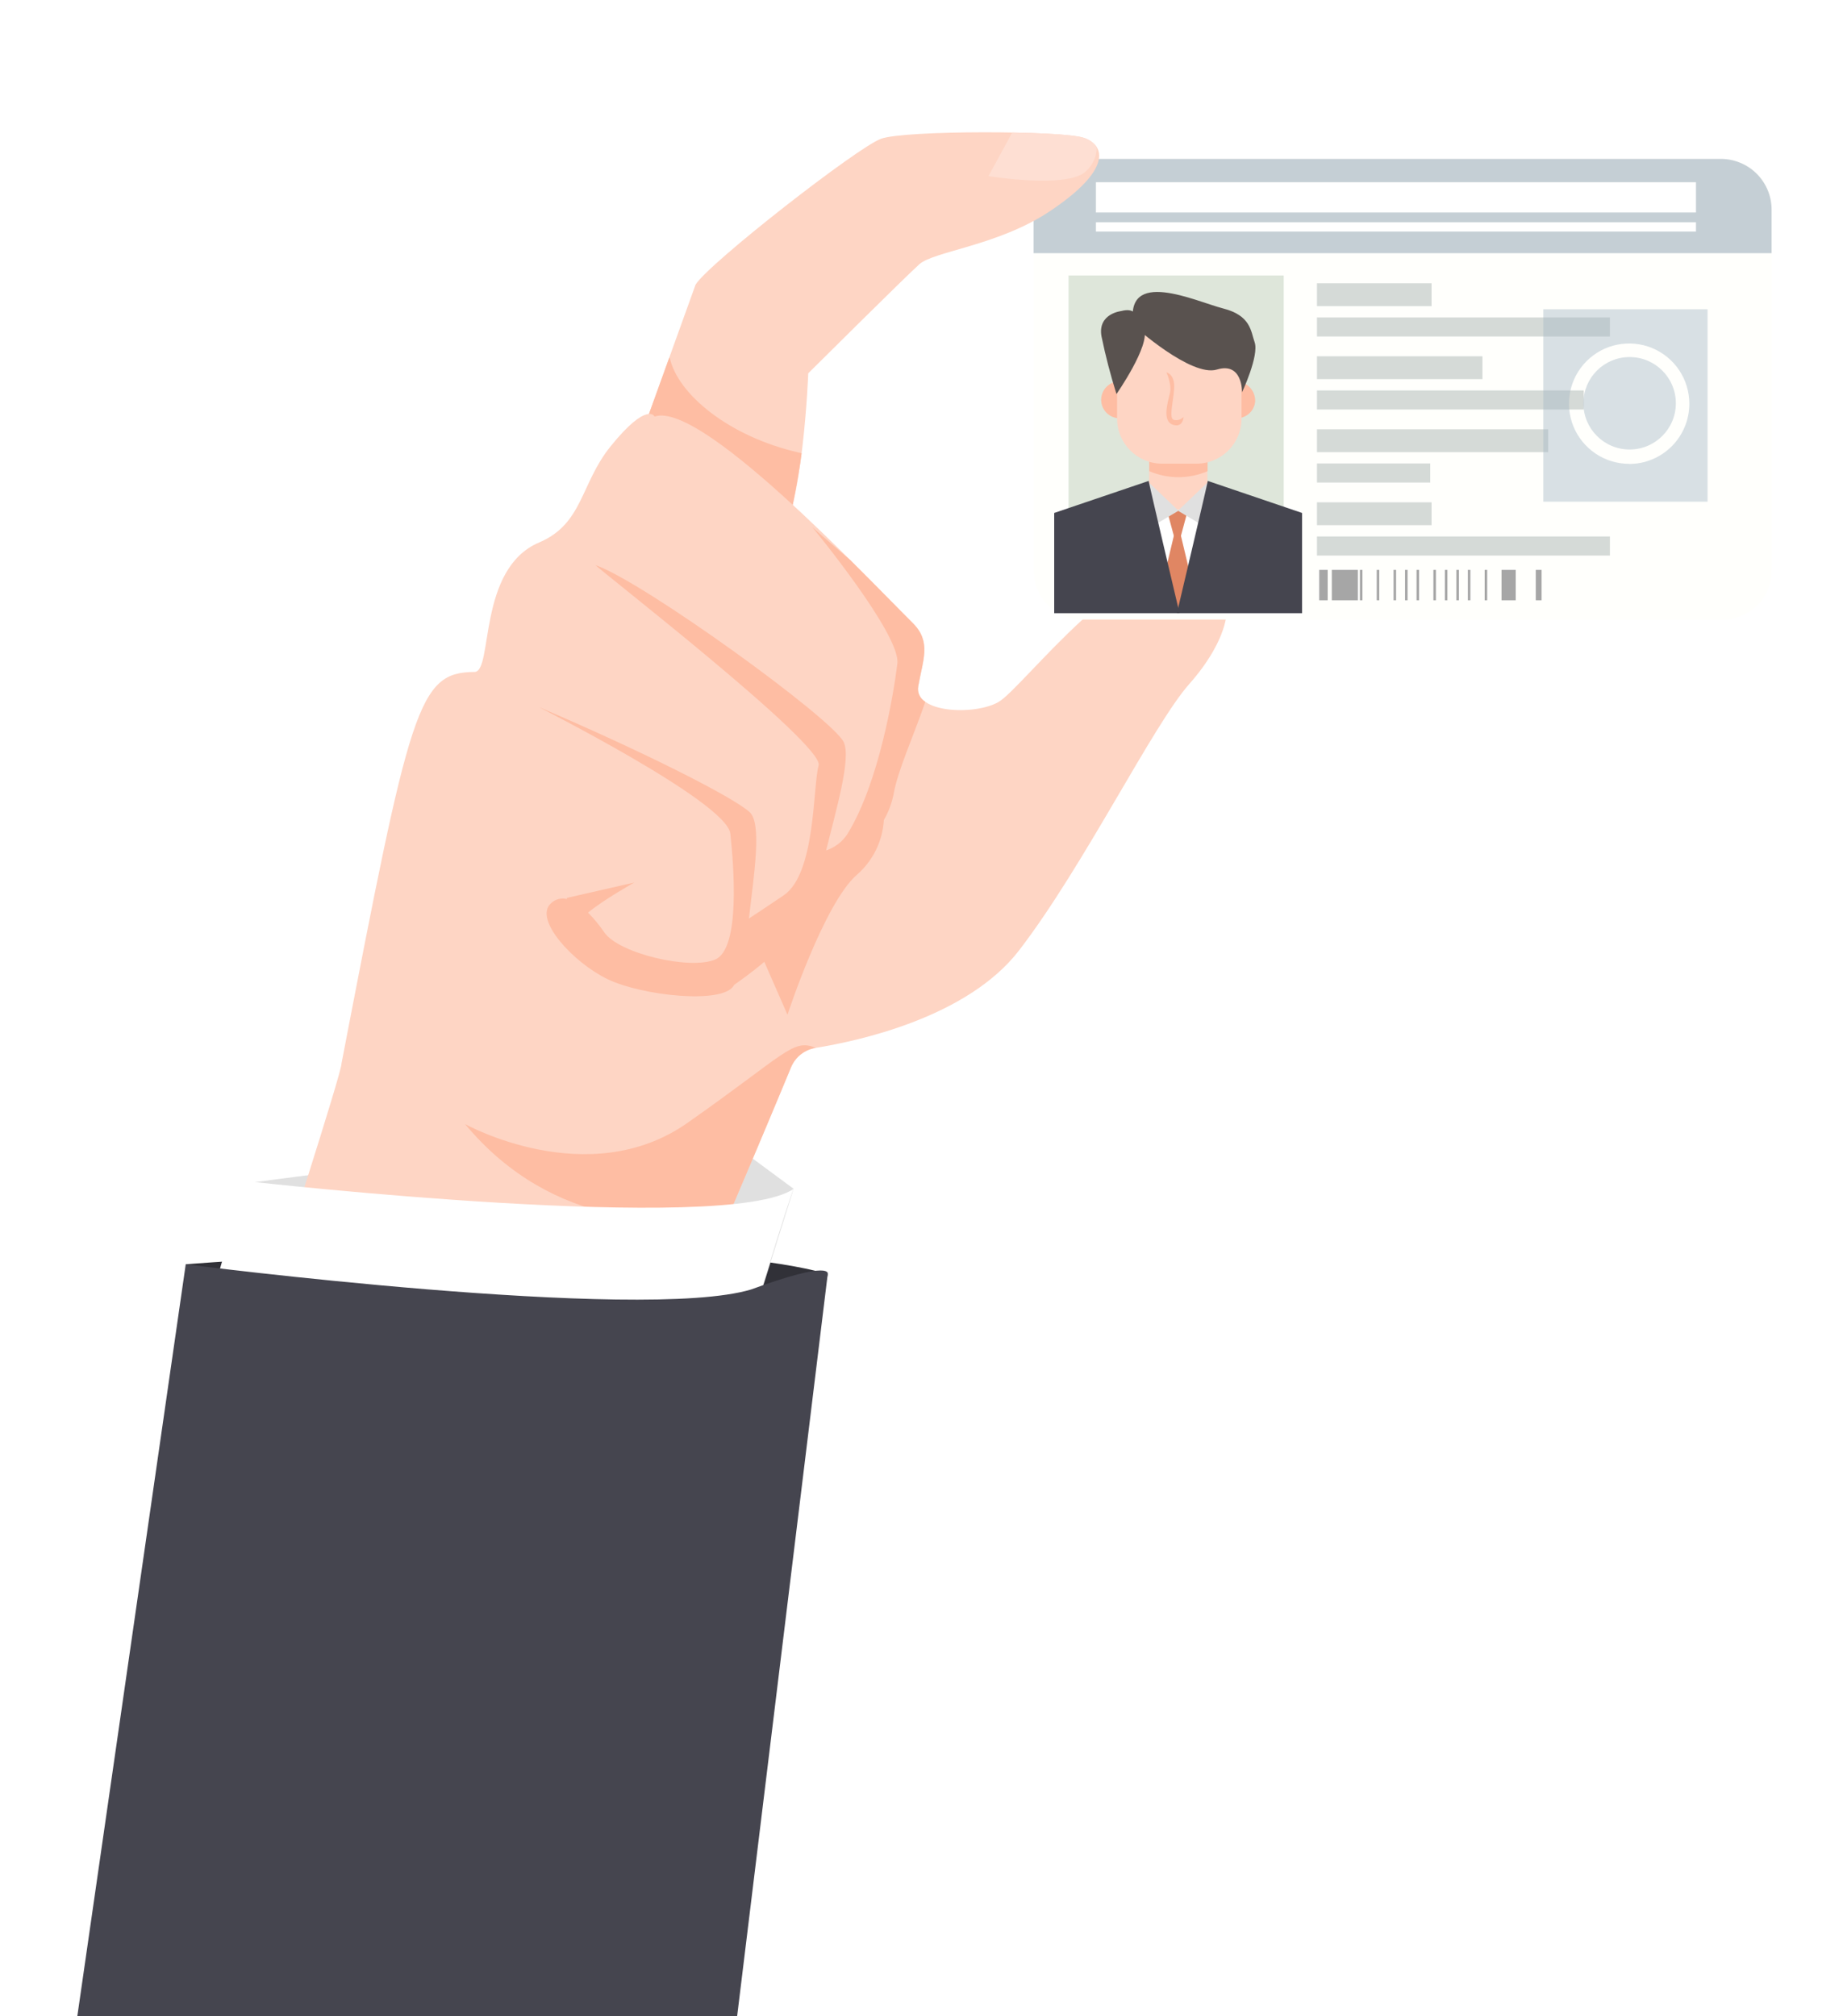 <?xml version="1.0" encoding="UTF-8"?> <svg xmlns="http://www.w3.org/2000/svg" width="404" height="442" viewBox="0 0 404 442" fill="none"> <g clip-path="url(#clip0_180_1016)"> <g filter="url(#filter0_d_180_1016)"> <path d="M26.213 260.182C26.213 260.182 61.026 257.249 106.285 257.106C151.544 256.962 166.943 262.346 166.943 262.346C166.943 262.346 156.531 311.113 153.573 319.97C150.615 328.827 44.013 324.635 38.646 318.178C33.279 311.721 26.213 260.182 26.213 260.182Z" fill="#313138"></path> <path d="M41.46 242.163C41.46 242.163 139.154 228.64 149.322 236.129L159.464 243.625L147.809 280.813C147.809 280.813 35.789 284.135 41.46 242.163Z" fill="#E0E0E0"></path> <path d="M128.995 74.328C128.995 74.328 127.389 70.88 119.326 80.878C112.725 89.051 113.317 97.841 103.674 101.931C90.075 107.696 93.641 130.245 89.525 130.312C77.118 130.405 75.478 137.556 60.358 216.149C60.536 217.754 45.466 264.433 45.466 264.433C45.466 264.433 124.355 297.902 138.647 264.772C149.195 240.329 156.032 223.89 158.931 216.952C159.397 215.844 160.139 214.874 161.086 214.135C162.033 213.395 163.153 212.91 164.34 212.726C173.705 211.221 197.615 206.04 208.915 191.326C223.148 172.791 238.251 141.908 246.204 132.949C254.157 123.991 259.186 111.82 247.835 107.391C233.467 101.746 209.684 133.93 204.334 136.93C198.984 139.931 185.791 139.263 186.797 133.49C187.802 127.718 189.746 123.745 185.597 119.621C175.387 109.479 139.154 70.82 128.995 74.328Z" fill="#FED5C4"></path> <path d="M136.137 229.215C114.399 244.428 87.438 229.435 87.438 229.435C106.877 252.779 132.984 251.663 145.206 249.525C152.077 233.424 156.691 222.327 158.906 216.951C159.372 215.844 160.114 214.874 161.061 214.135C162.007 213.395 163.128 212.91 164.315 212.726C159.244 210.638 157.875 213.968 136.137 229.215Z" fill="#FEBDA3"></path> <path d="M186.771 133.448C187.768 127.667 189.721 123.703 185.571 119.579C182.689 116.722 177.728 111.592 171.871 105.769C167.18 101.771 163.546 98.551 163.546 98.551C163.546 98.551 182.985 122.106 182.207 128.478C181.43 134.851 178.226 154.603 171.22 165.911C170.115 167.574 168.484 168.818 166.588 169.444C168.76 160.612 172.107 149.337 170.468 145.729C168.135 140.657 126.738 110.671 116.072 106.901C116.072 107.341 166.25 146.193 164.949 150.8C163.647 155.406 164.357 174.524 157.275 179.299C153.108 182.105 150.826 183.626 149.668 184.37C150.809 174.473 152.55 163.562 149.829 161.052C146.363 157.848 127.186 148.087 103.8 138.08C102.33 137.454 144.842 158.71 145.594 165.768C146.346 172.825 147.834 190.979 142.29 193.354C136.745 195.729 121.16 192.036 117.991 187.438C116.928 185.881 115.729 184.421 114.407 183.077C117.788 180.254 124.549 176.476 124.549 176.476L109.733 179.857C109.733 179.857 109.733 179.95 109.818 180.102C109.176 179.936 108.501 179.943 107.863 180.123C107.224 180.302 106.645 180.648 106.184 181.124C102.541 184.64 111.128 193.997 118.658 197.656C126.189 201.316 144.343 203.293 146.414 198.932C147.42 198.197 150.074 196.397 153.04 193.861L158.12 205.466C158.12 205.466 166.124 181.048 173.333 174.786C175.069 173.278 176.486 171.439 177.502 169.377C178.518 167.315 179.112 165.071 179.249 162.776C180.266 161.015 180.989 159.099 181.387 157.105C182.233 152.034 185.825 144.216 188.335 136.863C187.756 136.522 187.295 136.012 187.016 135.401C186.736 134.791 186.651 134.109 186.771 133.448V133.448Z" fill="#FEBDA3"></path> <path d="M41.46 242.163C41.46 242.163 144.952 253.759 159.489 243.625C158.796 244.47 147.834 280.813 147.834 280.813C147.834 280.813 51.391 284.067 37.614 279.258C23.838 274.449 41.46 242.163 41.46 242.163Z" fill="white"></path> <path d="M26.213 260.182C26.213 260.182 125.944 272.961 150.133 265.701C168.16 259.092 166.943 262.321 166.943 262.321L145.013 442L0 442L26.213 260.182Z" fill="#45454F"></path> <path d="M363.143 17.853H222.818C216.904 17.853 212.11 22.648 212.11 28.562V108.127C212.11 114.041 216.904 118.835 222.818 118.835H363.143C369.057 118.835 373.851 114.041 373.851 108.127V28.562C373.851 22.648 369.057 17.853 363.143 17.853Z" fill="#FFFFFC"></path> <path d="M362.711 17.836H223.257C221.79 17.831 220.335 18.116 218.978 18.674C217.62 19.232 216.386 20.053 215.347 21.09C214.308 22.127 213.484 23.359 212.923 24.715C212.361 26.071 212.073 27.525 212.076 28.993V38.501H373.851V28.993C373.853 27.529 373.567 26.078 373.008 24.725C372.449 23.371 371.629 22.141 370.594 21.105C369.56 20.069 368.331 19.247 366.978 18.686C365.626 18.125 364.176 17.836 362.711 17.836Z" fill="#C5CFD5"></path> <path d="M357.269 22.95H225.734V29.584H357.269V22.95Z" fill="white"></path> <path d="M357.269 31.731H225.734V33.768H357.269V31.731Z" fill="white"></path> <path d="M299.315 45.102H274.188V50.114H299.315V45.102Z" fill="#D5DAD7"></path> <path d="M338.404 52.59H274.188V56.774H338.404V52.59Z" fill="#D5DAD7"></path> <path d="M310.463 61.109H274.188V66.121H310.463V61.109Z" fill="#D5DAD7"></path> <path d="M332.666 68.598H274.188V72.781H332.666V68.598Z" fill="#D5DAD7"></path> <path d="M324.882 77.117H274.188V82.129H324.882V77.117Z" fill="#D5DAD7"></path> <path d="M299.019 84.605H274.188V88.789H299.019V84.605Z" fill="#D5DAD7"></path> <path d="M299.315 93.125H274.188V98.137H299.315V93.125Z" fill="#D5DAD7"></path> <path d="M338.404 100.613H274.188V104.797H338.404V100.613Z" fill="#D5DAD7"></path> <path d="M266.902 43.395H219.733V108.287H266.902V43.395Z" fill="#DEE6DA"></path> <path d="M237.355 88.831L237.828 111.651L243.914 116.477L250.379 111.262L250.185 89.355C250.185 89.355 247.683 82.467 237.355 88.831Z" fill="white"></path> <path d="M244.336 100.596H242.849L241.285 94.807H245.891L244.336 100.596Z" fill="#E08663"></path> <path d="M248.3 116.908H238.885L242.874 100.216H244.311L248.3 116.908Z" fill="#E08663"></path> <path d="M234.972 71.082C234.888 71.862 234.581 72.601 234.086 73.21C233.592 73.818 232.932 74.27 232.186 74.512C231.44 74.753 230.64 74.773 229.883 74.569C229.126 74.365 228.444 73.946 227.92 73.362C227.396 72.779 227.052 72.057 226.93 71.282C226.808 70.507 226.914 69.714 227.233 68.998C227.553 68.282 228.073 67.674 228.731 67.248C229.389 66.821 230.156 66.594 230.94 66.595C232.069 66.658 233.127 67.166 233.882 68.007C234.637 68.848 235.029 69.954 234.972 71.082V71.082Z" fill="#FEBDA3"></path> <path d="M260.64 71.082C260.556 71.862 260.249 72.601 259.754 73.21C259.26 73.818 258.6 74.27 257.854 74.512C257.108 74.753 256.308 74.773 255.551 74.569C254.793 74.365 254.112 73.946 253.588 73.362C253.064 72.779 252.72 72.057 252.598 71.282C252.476 70.507 252.581 69.714 252.901 68.998C253.221 68.282 253.741 67.674 254.399 67.248C255.057 66.821 255.824 66.594 256.608 66.595C257.737 66.658 258.795 67.166 259.55 68.007C260.305 68.848 260.697 69.954 260.64 71.082V71.082Z" fill="#FEBDA3"></path> <path d="M250.168 79.374H237.389V94.731H250.168V79.374Z" fill="#FED5C4"></path> <path d="M237.431 86.296C239.449 87.165 241.623 87.614 243.821 87.614C246.018 87.614 248.192 87.165 250.21 86.296V79.407H237.431V86.296Z" fill="#FEBDA3"></path> <path d="M247.793 50.19H240.237C234.79 50.19 230.374 54.606 230.374 60.053V74.784C230.374 80.232 234.79 84.648 240.237 84.648H247.793C253.24 84.648 257.656 80.232 257.656 74.784V60.053C257.656 54.606 253.24 50.19 247.793 50.19Z" fill="#FED5C4"></path> <path d="M234 54.382C234 54.382 246.576 65.741 252.256 64.017C257.935 62.293 257.766 69.012 257.766 69.012C257.766 69.012 261.553 60.923 260.521 58.025C259.676 55.59 259.676 52.176 253.633 50.629C247.59 49.083 231.769 41.501 234 54.382Z" fill="#59524F"></path> <path d="M231.27 51.196C231.27 51.196 226.089 51.745 226.951 56.715C227.83 60.994 228.927 65.225 230.239 69.392C230.239 69.392 237.668 58.726 236.29 55.227C234.913 51.728 234.051 50.46 231.27 51.196Z" fill="#59524F"></path> <path d="M241.184 64.642C241.184 64.642 243.136 64.989 242.874 68.327C242.612 71.666 241.606 75.004 242.993 75.089C243.35 75.146 243.716 75.112 244.057 74.991C244.398 74.87 244.703 74.665 244.945 74.396C244.945 74.396 244.835 76.931 242.528 76.086C240.22 75.241 241.497 71.133 241.953 69.181C242.409 67.228 241.184 64.642 241.184 64.642Z" fill="#FEBDA3"></path> <path d="M237.363 88.806L243.837 94.967L237.203 98.914L237.363 88.806Z" fill="#E0E0E0"></path> <path d="M250.185 88.806L243.711 94.967L250.345 98.914L250.185 88.806Z" fill="#E0E0E0"></path> <path d="M237.296 88.434C237.296 88.806 244.057 117.432 244.057 117.432H216.589V95.457L237.296 88.434Z" fill="#45454F"></path> <path d="M250.252 88.434C250.252 88.806 243.491 117.432 243.491 117.432H270.925V95.457L250.252 88.434Z" fill="#45454F"></path> <g opacity="0.43"> <path d="M323.8 50.798V92.981H359.813V50.798H323.8ZM342.622 84.69C340.013 84.69 337.462 83.916 335.292 82.466C333.123 81.017 331.432 78.956 330.433 76.546C329.434 74.135 329.173 71.482 329.682 68.923C330.191 66.364 331.448 64.013 333.293 62.168C335.138 60.323 337.489 59.066 340.048 58.557C342.607 58.048 345.26 58.309 347.671 59.308C350.081 60.306 352.142 61.997 353.592 64.167C355.041 66.337 355.815 68.887 355.815 71.497C355.818 73.231 355.48 74.95 354.818 76.553C354.157 78.157 353.185 79.614 351.96 80.842C350.734 82.07 349.279 83.044 347.677 83.709C346.074 84.373 344.357 84.715 342.622 84.715V84.69Z" fill="#A4B7C4"></path> <path d="M342.723 81.546C348.32 81.546 352.857 77.009 352.857 71.412C352.857 65.816 348.32 61.279 342.723 61.279C337.127 61.279 332.59 65.816 332.59 71.412C332.59 77.009 337.127 81.546 342.723 81.546Z" fill="#A4B7C4"></path> </g> <path d="M276.537 107.941H274.678V114.609H276.537V107.941Z" fill="#A6A6A6"></path> <path d="M283.147 107.941H277.442V114.609H283.147V107.941Z" fill="#A6A6A6"></path> <path d="M284.152 107.941H283.603V114.609H284.152V107.941Z" fill="#A6A6A6"></path> <path d="M287.837 107.941H287.288V114.609H287.837V107.941Z" fill="#A6A6A6"></path> <path d="M291.531 107.941H290.981V114.609H291.531V107.941Z" fill="#A6A6A6"></path> <path d="M294.049 107.941H293.5V114.609H294.049V107.941Z" fill="#A6A6A6"></path> <path d="M296.568 107.941H296.019V114.609H296.568V107.941Z" fill="#A6A6A6"></path> <path d="M300.262 107.941H299.712V114.609H300.262V107.941Z" fill="#A6A6A6"></path> <path d="M302.78 107.941H302.231V114.609H302.78V107.941Z" fill="#A6A6A6"></path> <path d="M305.299 107.941H304.75V114.609H305.299V107.941Z" fill="#A6A6A6"></path> <path d="M307.817 107.941H307.268V114.609H307.817V107.941Z" fill="#A6A6A6"></path> <path d="M311.502 107.941H310.953V114.609H311.502V107.941Z" fill="#A6A6A6"></path> <path d="M317.757 107.941H314.646V114.609H317.757V107.941Z" fill="#A6A6A6"></path> <path d="M323.428 107.941H322.152V114.609H323.428V107.941Z" fill="#A6A6A6"></path> <path d="M137.979 45.389L124.617 82.467C124.617 82.467 147.927 110.595 155.829 102.024C161.484 95.897 162.675 64.837 162.675 64.837C162.675 64.837 183.872 43.758 187.033 40.927C190.194 38.095 204.258 36.853 215.499 29.398C229.317 20.22 227.83 14.828 223.046 13.213C218.262 11.599 183.805 11.523 178.615 13.425C173.426 15.326 140.937 40.656 137.979 45.389Z" fill="#FED5C4"></path> <path d="M223.063 13.205C221.195 12.571 214.789 12.182 207.385 12.047L202.187 21.606C202.187 21.606 219.581 24.48 223.579 20.516C224.313 19.851 224.901 19.042 225.305 18.138C225.71 17.235 225.922 16.257 225.928 15.267C225.243 14.267 224.229 13.538 223.063 13.205Z" fill="#FEDFD3"></path> <path d="M128.995 74.328C134.37 72.469 147.031 82.408 159.278 93.683C159.971 90.243 160.867 85.231 161.222 82.374C161.019 82.323 160.833 82.264 160.63 82.222C145.307 78.731 133.99 69.392 132.3 61.371L132.105 61.701L127.753 73.762C127.993 73.723 128.238 73.757 128.459 73.857C128.68 73.958 128.867 74.122 128.995 74.328V74.328Z" fill="#FEBDA3"></path> </g> </g> <defs> <filter id="filter0_d_180_1016" x="-6.215" y="8.284" width="415.283" height="471.432" filterUnits="userSpaceOnUse" color-interpolation-filters="sRGB"> <feFlood flood-opacity="0" result="BackgroundImageFix"></feFlood> <feColorMatrix in="SourceAlpha" type="matrix" values="0 0 0 0 0 0 0 0 0 0 0 0 0 0 0 0 0 0 127 0" result="hardAlpha"></feColorMatrix> <feOffset dx="14.501" dy="17"></feOffset> <feGaussianBlur stdDeviation="10.358"></feGaussianBlur> <feComposite in2="hardAlpha" operator="out"></feComposite> <feColorMatrix type="matrix" values="0 0 0 0 0.109 0 0 0 0 0.504 0 0 0 0 0.073 0 0 0 0.15 0"></feColorMatrix> <feBlend mode="normal" in2="BackgroundImageFix" result="effect1_dropShadow_180_1016"></feBlend> <feBlend mode="normal" in="SourceGraphic" in2="effect1_dropShadow_180_1016" result="shape"></feBlend> </filter> <clipPath id="clip0_180_1016"> <rect width="404" height="442" fill="white"></rect> </clipPath> </defs> </svg> 